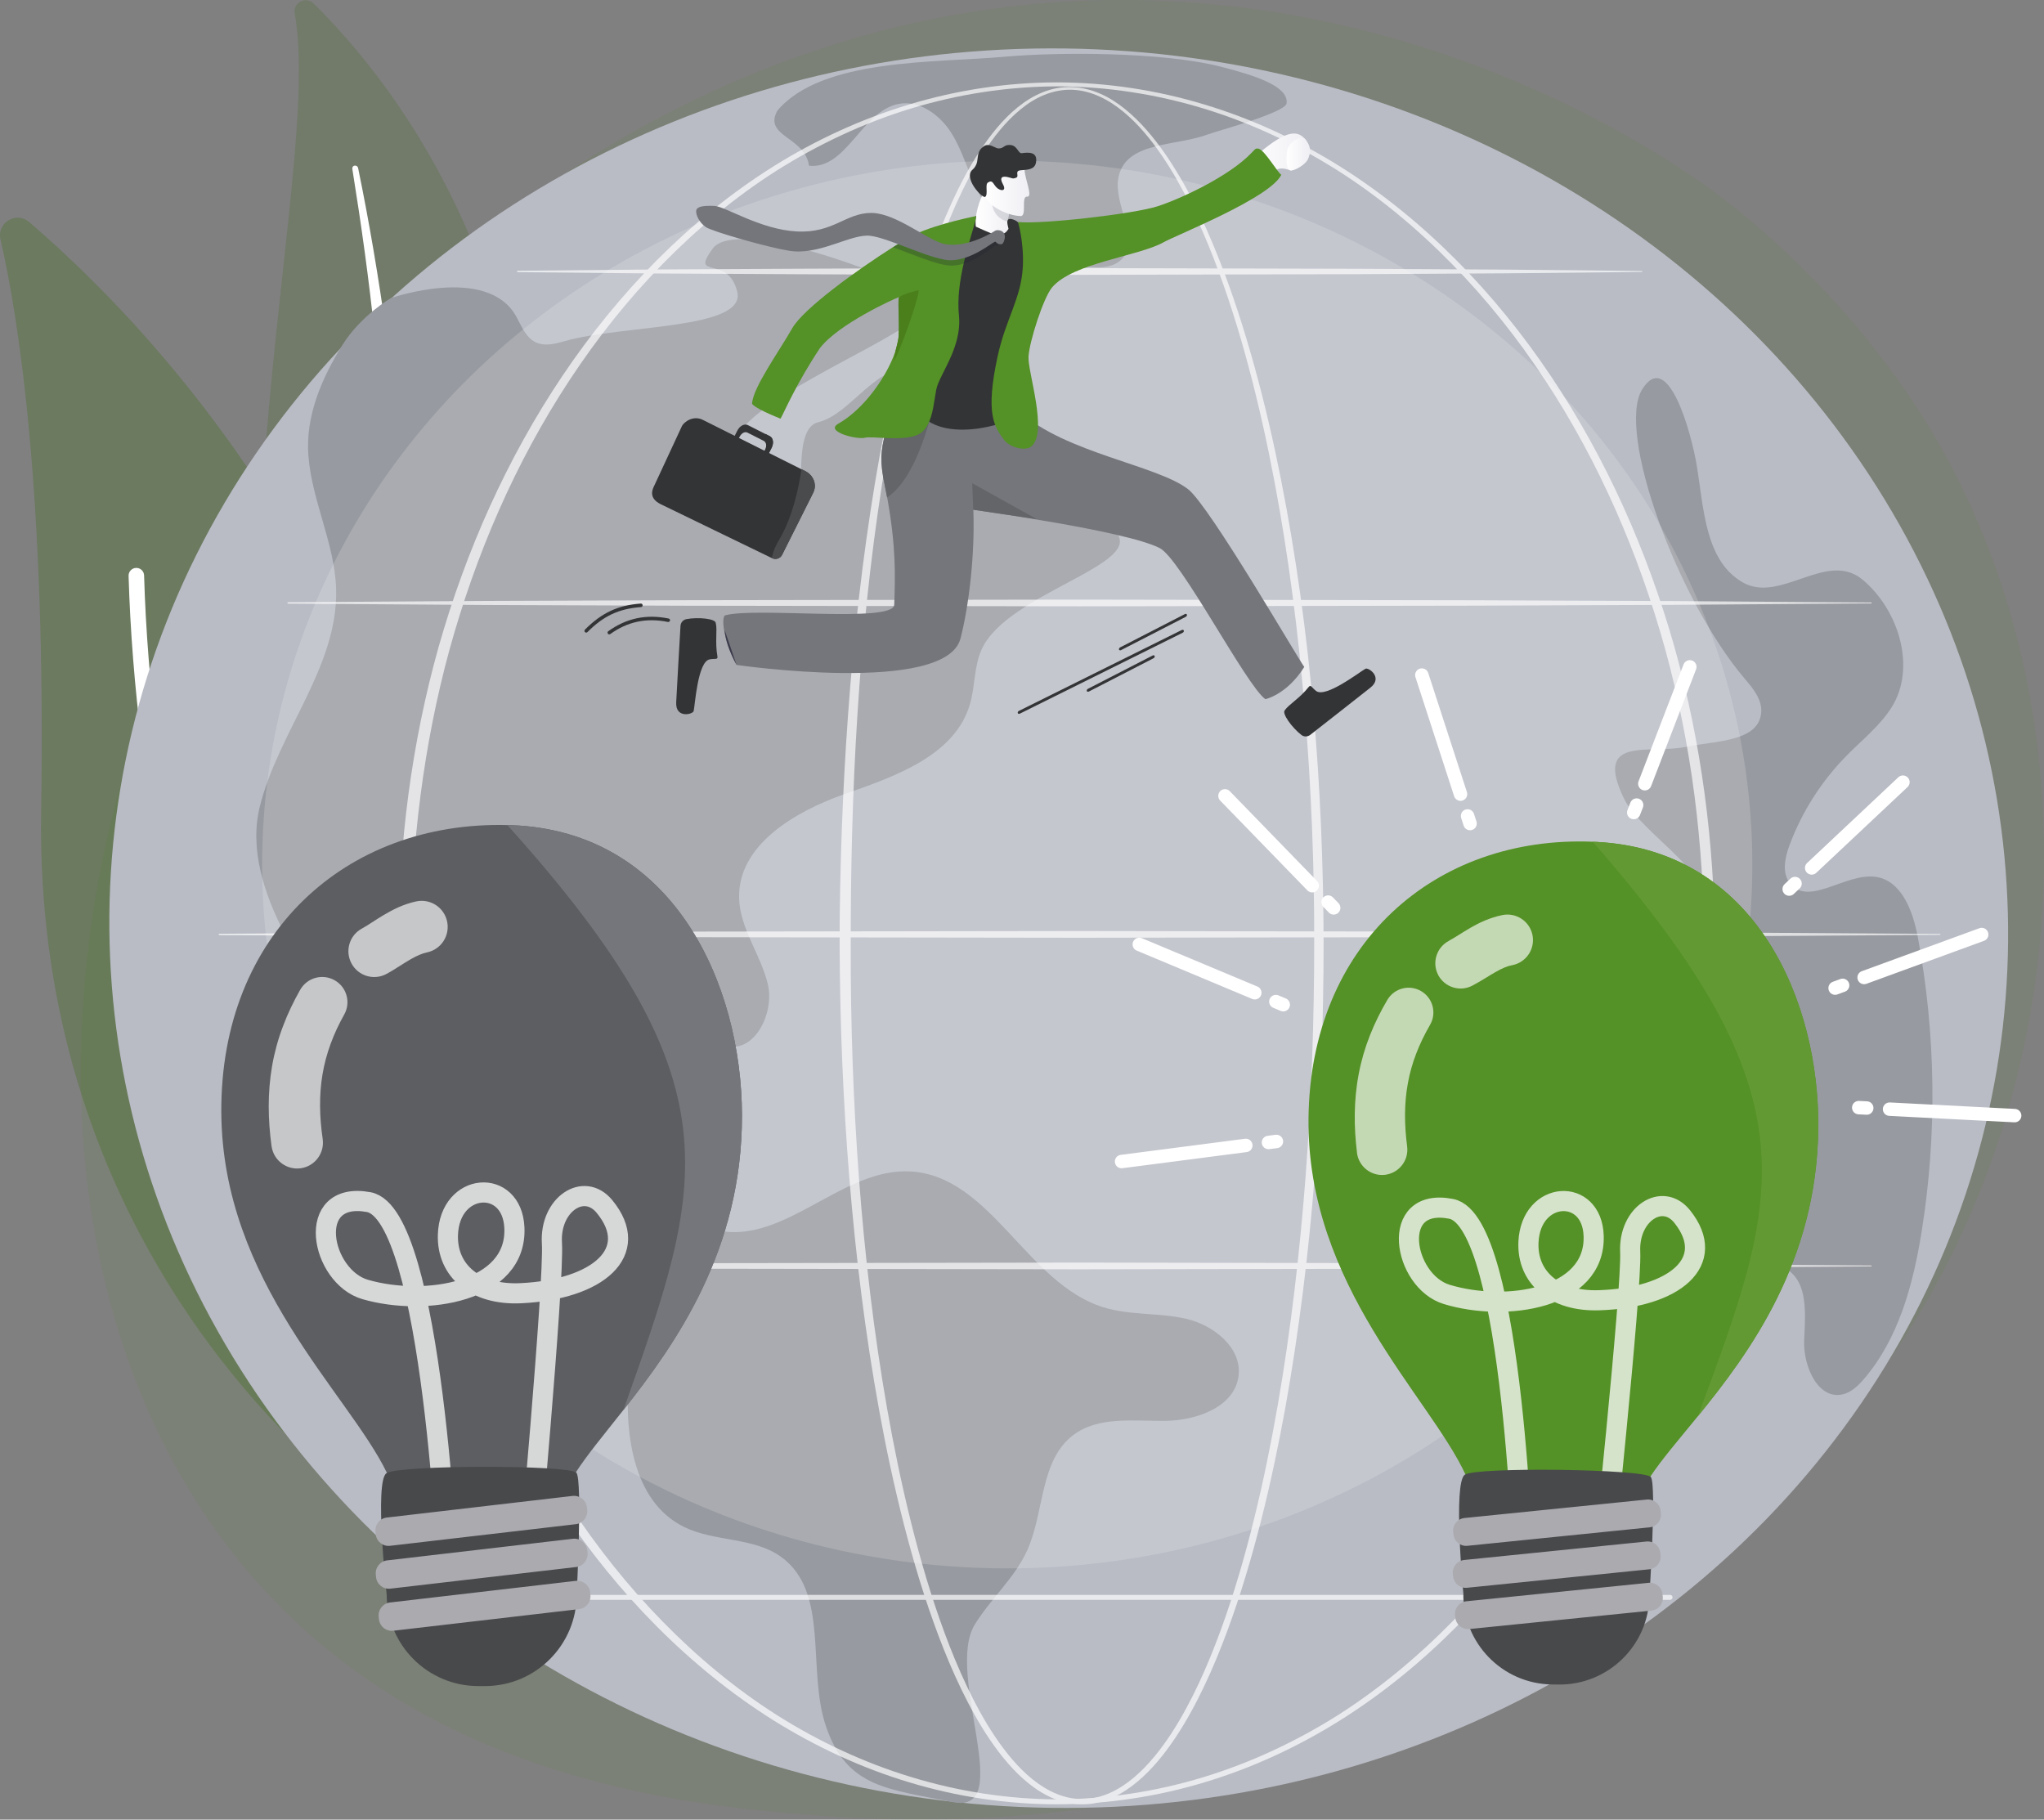 <svg xmlns="http://www.w3.org/2000/svg" xmlns:xlink="http://www.w3.org/1999/xlink" id="Calque_1" x="0px" y="0px" viewBox="0 0 304.42 271" style="enable-background:new 0 0 304.42 271;" xml:space="preserve"><rect x="0" y="0" width="304.42" height="271" fill="#808080" stroke="none"/> <style type="text/css"> .st0{opacity:0.1;fill:#549126;} .st1{opacity:0.2;fill:#3D6B15;} .st2{fill:#FFFFFF;} .st3{opacity:0.3;fill:#3D6B15;} .st4{fill:#B9BCC5;} .st5{fill:#979AA0;} .st6{opacity:0.17;fill:#FFFFFF;} .st7{opacity:0.68;} .st8{fill:#5C5E61;} .st9{opacity:0.75;fill:none;stroke:#FFFFFF;stroke-width:3;stroke-linecap:round;stroke-linejoin:round;stroke-miterlimit:10;} .st10{fill:#48494B;} .st11{fill:#AAAAAF;} .st12{opacity:0.65;} .st13{fill:#74767B;} .st14{fill:#333435;} .st15{fill:#0267A4;} .st16{fill:url(#SVGID_1_);} .st17{opacity:0.46;fill:#1F1F39;} .st18{fill:none;} .st19{fill:#3B3B4C;} .st20{fill:#549126;} .st21{fill:#636568;} .st22{fill:url(#SVGID_00000034083020740827393560000000698403611626254466_);} .st23{opacity:0.14;fill:#1F1F39;} .st24{fill:url(#SVGID_00000116197408641930591150000000596978988377728409_);} .st25{fill:#4A4B4C;} .st26{fill:#4A7F1C;} .st27{opacity:0.26;fill:#1F1F39;} .st28{fill:url(#SVGID_00000054252669016861765440000005424973771089815215_);} .st29{fill:#629933;} .st30{fill:none;stroke:#FFFFFF;stroke-width:2;stroke-linecap:round;stroke-linejoin:round;stroke-miterlimit:10;} </style> <g> <g> <path class="st0" d="M292.16,183.74c-29.62,63.96-107.81,91.43-169.07,86.75c-16.73-1.28-50.38-3.85-76.66-26.81 c-50.47-44.09-42.69-136.24,5.62-190.5c6.22-6.99,49.28-53.8,116.39-53.17c49.13,0.46,83.62,26.1,87.81,29.29 c5.3,4.04,16.98,13.62,27.51,28.84C308.5,93.88,310.67,143.77,292.16,183.74z"></path> <g> <path class="st1" d="M43.89,1.98c-0.29-1.59,1.65-2.59,2.8-1.47c11.69,11.45,39.62,45.58,31.25,104.01 c-10.5,73.32,4.24,100.46,22.96,117.23c0,0-26.01-8.24-41.91-35.81C19.96,118.27,48.99,30.17,43.89,1.98z"></path> <path class="st2" d="M52.47,25.13c1.32,8.21,2.48,16.45,3.33,24.72c0.9,8.26,1.54,16.55,1.93,24.84 c0.36,8.29,0.55,16.59,0.4,24.89c-0.12,8.3-0.59,16.58-1.09,24.89c-0.46,8.31-0.96,16.68-0.62,25.13 c0.34,8.43,1.69,16.95,4.56,24.98c0.72,2,1.47,3.99,2.34,5.92c0.83,1.95,1.75,3.86,2.7,5.75c1.92,3.78,4.1,7.44,6.54,10.92 c4.89,6.95,10.84,13.14,17.43,18.42c0.69,0.56,1.71,0.44,2.26-0.25c0.55-0.68,0.45-1.67-0.21-2.23l0,0 c-1.57-1.33-3.11-2.67-4.6-4.08c-0.75-0.69-1.47-1.42-2.21-2.13c-0.71-0.74-1.44-1.45-2.12-2.21c-2.78-2.99-5.35-6.17-7.67-9.53 c-4.67-6.68-8.36-14.09-11.11-21.75c-1.33-3.85-2.38-7.79-3.12-11.79c-0.74-4.01-1.17-8.08-1.37-12.17 c-0.4-8.2,0.03-16.49,0.43-24.8c0.39-8.32,0.72-16.67,0.7-25.03c0-4.18-0.07-8.36-0.21-12.53c-0.06-2.09-0.16-4.17-0.26-6.26 c-0.12-2.09-0.25-4.17-0.39-6.25c-0.6-8.33-1.45-16.64-2.57-24.91c-1.15-8.27-2.53-16.5-4.21-24.66 c-0.05-0.23-0.28-0.38-0.51-0.34C52.59,24.69,52.44,24.91,52.47,25.13z"></path> </g> <g> <g> <path class="st3" d="M57.23,219.12c-0.9,2.83-4.4,3.82-6.67,1.91C38.02,210.5,5.24,177.52,6.13,120.99 c0.75-47.74-3.37-73.7-6.06-85.35c-0.57-2.46,2.34-4.22,4.26-2.58C25.53,51.21,89.9,116.65,57.23,219.12z"></path> <path class="st2" d="M53.22,219.3c-0.06,0.04-0.12,0.08-0.19,0.11c-0.58,0.27-1.27,0.01-1.54-0.57 c-0.3-0.66-30.39-66.65-32.34-133.07c-0.02-0.64,0.48-1.17,1.12-1.19c0.64-0.02,1.17,0.48,1.19,1.12 c1.93,65.94,31.83,131.52,32.13,132.17C53.83,218.39,53.66,218.98,53.22,219.3z"></path> </g> </g> <g> <ellipse transform="matrix(0.044 -0.999 0.999 0.044 12.673 289.656)" class="st4" cx="157.66" cy="138.21" rx="131.01" ry="141.42"></ellipse> <path class="st5" d="M50.98,51.41c-3.1,4.98-5.5,10.59-5.05,16.45c0.52,6.78,3.95,13.13,4.13,19.92 c0.3,11.53-8.6,21.17-11.37,32.36c-3.1,12.51,8.59,26.76,13.25,33.74c4.66,6.98,2.66-5.66,5.48-10.6 c2.83-4.93,8.92,20.75,18.44,26.38c5.11,3.02,11.1,5.04,14.77,9.7c5.36,6.8,3.87,16.47,3.07,25.09 c-0.8,8.62,0.4,19.12,8.16,22.95c4.57,2.26,10.38,1.49,14.5,4.49c7.24,5.26,3.78,16.72,6.65,25.2c3.12,9.22,9.31,9.34,18.88,11.3 c9.57,1.95-1.21-19.08,3.28-26.43c2.36-3.86,5.96-6.94,7.82-11.07c2.58-5.72,1.85-13.37,6.85-17.16 c3.75-2.84,8.97-2.07,13.67-2.12c4.71-0.04,10.43-2.08,10.96-6.76c0.47-4.15-3.68-7.46-7.74-8.42c-4.06-0.96-8.39-0.5-12.38-1.73 c-11.41-3.51-16.74-19.49-28.66-20.23c-10.19-0.64-18.72,10.8-28.73,8.8c-5.58-1.11-9.4-6.06-13.54-9.96 c-5.32-5.01-11.93-8.77-16.15-14.74c-4.23-5.97-4.94-15.5,1.07-19.66c4.46-3.09,10.81-1.84,15.22,1.33 c4.41,3.17,7.42,7.87,10.65,12.23c1,1.35,2.13,2.74,3.73,3.24c4.31,1.35,7.45-4.71,6.42-9.11c-1.03-4.39-4.13-8.26-4.28-12.77 c-0.26-7.95,8.3-12.99,15.82-15.61c7.51-2.62,16.36-5.74,18.57-13.38c0.78-2.7,0.58-5.67,1.77-8.21 c3.94-8.43,24.76-12.65,19.79-17.54c-4.98-4.89-20.77-5.95-23.84-15.8c-1.1-3.53-2.23-8.19-5.91-8.53 c-5.99-0.56-9.41,6.86-14.44,8.13c-2.39,0.6-2.62,4.66-2.52,9.64c0.07,3.62-2.81,6.6-6.43,6.67s-6.61-2.81-6.67-6.42 c-0.03-1.34,0.21-2.7,0.76-4.05c0.97-2.37,2.81-4.27,4.66-6.04c7.73-7.38,30.8-15.49,25.97-18.63 c-4.83-3.14-28.01-11.81-31.47-7.03c-3.46,4.78,2.26,0.73,3.66,6.41c1.39,5.67-17.15,4.91-25.72,7.37 c-1.42,0.41-2.99,0.8-4.31,0.16c-1.48-0.72-2.11-2.44-2.91-3.88c-4.31-7.69-18.63-2.7-18.63-2.7S53.75,46.96,50.98,51.41z"></path> <path class="st5" d="M115.76,16.5c-2.08,3.88,4.11,3.82,4.73,8.18c5.57,0.61,7.86-8.18,13.37-9.21c3.11-0.58,6.13,1.65,7.82,4.32 c1.69,2.67,2.48,5.81,3.91,8.64c3.21,6.32,9.84,10.77,16.9,11.34c1.54,0.13,3.23,0.03,4.39-0.99c3.36-2.96-1.45-8.52-0.2-12.82 c1.43-4.91,8.51-4.17,13.3-5.97c1.32-0.5,11.48-3.21,11.64-4.61c0.29-2.48-4.42-4.07-9.69-5.42c-8.93-2.3-24.65-2.2-32.33-1.51 C139.38,9.38,122.35,8.63,115.76,16.5L115.76,16.5z"></path> <g> <path class="st5" d="M286.2,183.4c2.32-14.5,2.12-29.39-0.57-43.82c-0.72-3.85-2.4-8.44-6.27-8.99 c-4.48-0.64-9.97,4.51-12.78,0.95c-1.24-1.57-0.74-3.85-0.04-5.73c1.85-4.94,4.75-9.48,8.45-13.24c2.3-2.34,4.93-4.41,6.69-7.16 c3.78-5.9,1.13-14.52-4.23-19.04c-5.35-4.52-12.26,3.58-17.89,0.37c-5.63-3.22-5.8-11.02-6.86-17.42 c-0.78-4.74-4.27-17.57-8.13-11.32c-3.86,6.25,5.14,31.14,15.27,43.07c1.22,1.44,2.57,3.05,2.47,4.94 c-0.25,4.5-6.81,4.3-11.22,5.22c-5.46,1.14-13.83-1.78-9.21,7.73c2.44,5.02,14.08,11.89,10.95,15.25 c-3.13,3.36-12.74,13.09-17.25,20.96c-4.51,7.87-6.7,17.67-3.3,26.08c3.4,8.41,13.63,14.21,21.98,10.67 c3.91-1.66,8.17-5.1,11.8-2.91c3.29,1.99,2.8,6.76,2.64,10.6c-0.16,3.84,2.05,8.94,5.79,8.04c1.23-0.3,2.2-1.23,3.03-2.18 C282.77,199.42,284.93,191.31,286.2,183.4z"></path> </g> <ellipse class="st6" cx="150.01" cy="128.75" rx="110.97" ry="104.83"></ellipse> <g class="st7"> <path class="st2" d="M197.13,140.46c-0.03,23.1-1.61,46.25-5.67,69.02c-1.03,5.69-2.22,11.35-3.64,16.96 c-1.42,5.6-3.07,11.16-5.08,16.59c-1.01,2.71-2.11,5.4-3.36,8.02c-1.24,2.62-2.62,5.18-4.23,7.61 c-1.61,2.42-3.44,4.74-5.69,6.64c-1.12,0.95-2.36,1.78-3.71,2.4c-1.35,0.61-2.83,1-4.33,1.02c-1.5,0.04-3-0.25-4.38-0.81 c-1.38-0.55-2.65-1.35-3.8-2.27c-2.3-1.84-4.17-4.14-5.81-6.54c-1.63-2.41-3.03-4.97-4.29-7.58c-1.26-2.61-2.38-5.29-3.4-8 c-2.04-5.42-3.7-10.97-5.14-16.57c-1.43-5.6-2.64-11.26-3.67-16.95c-2.07-11.38-3.47-22.86-4.42-34.38 c-0.94-11.52-1.41-23.07-1.46-34.63c-0.02-5.78,0.12-11.55,0.32-17.33c0.21-5.77,0.52-11.54,0.94-17.3 c0.84-11.52,2.11-23.02,4-34.42c0.95-5.7,2.05-11.38,3.38-17c1.33-5.62,2.88-11.2,4.81-16.66c0.97-2.73,2.02-5.42,3.23-8.06 c1.2-2.63,2.55-5.21,4.14-7.64c1.59-2.42,3.41-4.74,5.68-6.59c1.14-0.92,2.39-1.71,3.76-2.25c1.36-0.55,2.84-0.83,4.32-0.77 c1.47,0.04,2.93,0.41,4.27,1c1.34,0.59,2.58,1.4,3.71,2.32c2.27,1.85,4.14,4.1,5.81,6.47c1.66,2.38,3.11,4.9,4.41,7.48 c1.31,2.58,2.48,5.23,3.55,7.92c2.15,5.37,3.92,10.89,5.46,16.46c1.54,5.57,2.84,11.21,3.96,16.88 C195.27,94.2,197.07,117.35,197.13,140.46z M195.73,140.46c0.02-11.52-0.43-23.04-1.39-34.52c-0.95-11.48-2.39-22.92-4.53-34.24 c-1.07-5.66-2.31-11.28-3.79-16.85c-1.48-5.56-3.2-11.06-5.28-16.42c-1.05-2.68-2.18-5.32-3.46-7.9 c-1.27-2.57-2.69-5.08-4.3-7.45c-1.62-2.36-3.45-4.6-5.65-6.42c-1.1-0.91-2.29-1.7-3.58-2.29c-1.29-0.58-2.68-0.96-4.1-1 c-1.41-0.05-2.83,0.24-4.13,0.77c-1.31,0.53-2.52,1.31-3.61,2.22c-2.2,1.82-3.97,4.11-5.52,6.51c-1.54,2.42-2.85,4.98-4.03,7.6 c-1.17,2.62-2.2,5.31-3.14,8.03c-1.86,5.44-3.36,11.01-4.63,16.62c-1.27,5.61-2.32,11.28-3.22,16.97 c-1.78,11.38-2.94,22.85-3.67,34.35c-0.74,11.5-1.01,23.02-1,34.54c-0.02,11.52,0.37,23.04,1.23,34.52 c0.87,11.48,2.2,22.94,4.19,34.28c1,5.67,2.16,11.31,3.55,16.89c1.39,5.58,3.01,11.11,5,16.5c0.99,2.69,2.09,5.35,3.32,7.94 c1.23,2.59,2.59,5.12,4.18,7.49c1.59,2.36,3.4,4.61,5.6,6.39c1.1,0.88,2.3,1.65,3.59,2.17c1.29,0.53,2.68,0.82,4.07,0.77 c1.39-0.03,2.76-0.4,4.03-0.98c1.27-0.59,2.44-1.39,3.52-2.31c2.15-1.84,3.92-4.12,5.49-6.5c3.11-4.81,5.41-10.11,7.39-15.5 c1.96-5.4,3.56-10.93,4.94-16.52c1.38-5.59,2.52-11.23,3.51-16.9c1.97-11.34,3.28-22.8,4.16-34.28 C195.32,163.5,195.73,151.98,195.73,140.46z"></path> <path class="st2" d="M255.4,140.46c-0.08,14.87-1.98,29.74-5.96,44.07c-4.04,14.3-10.13,28.07-18.41,40.43 c-4.14,6.17-8.83,11.98-14.07,17.26c-5.24,5.27-11.03,10.01-17.33,13.97c-6.3,3.95-13.1,7.11-20.22,9.25 c-7.12,2.15-14.55,3.27-21.99,3.28c-7.44,0-14.87-1.12-21.99-3.27c-7.12-2.14-13.93-5.3-20.24-9.24 c-6.3-3.96-12.1-8.69-17.35-13.96c-5.25-5.27-9.95-11.08-14.09-17.25c-8.29-12.36-14.39-26.13-18.45-40.44 c-4.01-14.34-5.91-29.23-5.97-44.1c0.04-7.44,0.53-14.88,1.51-22.25c0.99-7.37,2.47-14.68,4.48-21.85 c4.06-14.31,10.17-28.07,18.47-40.42c4.15-6.17,8.85-11.97,14.09-17.24c5.25-5.26,11.04-9.99,17.34-13.94 c6.3-3.94,13.11-7.07,20.22-9.21c7.11-2.15,14.53-3.27,21.96-3.28c7.43,0.01,14.85,1.14,21.96,3.29 c7.11,2.14,13.91,5.29,20.21,9.23c6.29,3.95,12.08,8.68,17.32,13.95c5.24,5.27,9.93,11.07,14.07,17.24 c8.28,12.35,14.38,26.11,18.43,40.41C253.41,110.72,255.32,125.59,255.4,140.46z M253.79,140.46 c-0.03-14.73-1.87-29.47-5.76-43.68c-3.92-14.19-9.82-27.89-17.93-40.2c-4.05-6.15-8.65-11.95-13.81-17.22 c-5.15-5.26-10.85-10.02-17.07-13.97c-6.23-3.93-12.96-7.1-20.01-9.24c-7.05-2.14-14.41-3.27-21.78-3.29 c-7.37,0.03-14.73,1.16-21.78,3.31c-7.05,2.15-13.77,5.32-20,9.25c-6.22,3.96-11.9,8.72-17.05,13.98 c-5.15,5.27-9.74,11.07-13.78,17.22c-8.1,12.31-13.98,26-17.89,40.19c-1.94,7.1-3.35,14.34-4.3,21.64 c-0.95,7.3-1.43,14.66-1.44,22.02c0.02,7.36,0.5,14.72,1.46,22.01c0.96,7.29,2.37,14.53,4.32,21.63 c3.91,14.18,9.81,27.86,17.91,40.17c4.05,6.15,8.64,11.94,13.79,17.2c5.15,5.26,10.83,10.01,17.05,13.96 c6.22,3.93,12.95,7.08,19.99,9.22c7.04,2.15,14.38,3.29,21.75,3.32c7.36-0.03,14.72-1.16,21.75-3.3 c7.04-2.14,13.77-5.29,20-9.21c6.22-3.95,11.91-8.7,17.07-13.95c5.15-5.26,9.75-11.05,13.81-17.2 c8.11-12.3,14.02-25.99,17.95-40.18C251.91,169.92,253.76,155.18,253.79,140.46z"></path> <path class="st2" d="M42.91,89.69l29.47-0.19l29.47-0.11l58.95-0.09l58.95,0.1l29.47,0.12l29.47,0.21 c0.04,0,0.07,0.03,0.07,0.07c0,0.04-0.03,0.07-0.07,0.07l-29.47,0.21l-29.47,0.12l-58.95,0.1l-58.95-0.09L72.38,90.1l-29.47-0.2 c-0.06,0-0.11-0.05-0.11-0.11C42.8,89.74,42.85,89.69,42.91,89.69z"></path> <path class="st2" d="M77.1,40.33l20.93-0.2l20.93-0.11c6.98-0.05,13.95-0.04,20.93-0.06l20.93-0.03l41.85,0.1l20.93,0.12 c6.98,0.07,13.95,0.11,20.93,0.21c0.04,0,0.07,0.03,0.07,0.07c0,0.04-0.03,0.07-0.07,0.07c-6.98,0.1-13.95,0.14-20.93,0.21 l-20.93,0.12l-41.85,0.1l-20.93-0.03c-6.98-0.01-13.95-0.01-20.93-0.06l-20.93-0.11l-20.93-0.2c-0.06,0-0.11-0.05-0.11-0.11 C77,40.37,77.04,40.33,77.1,40.33z"></path> <path class="st2" d="M32.67,139.06l32.03-0.2l32.03-0.11l64.07-0.09l64.07,0.1l32.03,0.12l32.03,0.21 c0.04,0,0.07,0.03,0.07,0.07c0,0.04-0.03,0.07-0.07,0.07l-32.03,0.21l-32.03,0.12l-64.07,0.1l-64.07-0.09l-32.03-0.11 l-32.03-0.19c-0.06,0-0.11-0.05-0.11-0.11C32.56,139.11,32.61,139.06,32.67,139.06z"></path> <path class="st2" d="M42.91,188.43l29.47-0.19l29.47-0.11l58.95-0.09l58.95,0.1l29.47,0.12l29.47,0.21 c0.04,0,0.07,0.03,0.07,0.07c0,0.04-0.03,0.07-0.07,0.07l-29.47,0.21l-29.47,0.12l-58.95,0.1l-58.95-0.09l-29.47-0.11 l-29.47-0.2c-0.06,0-0.11-0.05-0.11-0.11C42.8,188.47,42.85,188.43,42.91,188.43z"></path> <path class="st2" d="M248.72,238.27H81.32c-0.21,0-0.37-0.17-0.37-0.37c0-0.21,0.17-0.37,0.37-0.37h167.41 c0.21,0,0.37,0.17,0.37,0.37C249.1,238.1,248.93,238.27,248.72,238.27z"></path> </g> </g> </g> <g> <g> <path class="st8" d="M62.16,229.76c1.17,0.61,2.62,1.04,4.21,1.3c0.41,0.07,0.82,0.12,1.26,0.17l0.01,0 c3.51,0.37,7.48-0.03,10.6-1.19c0.06-0.02,0.11-0.04,0.17-0.07c1.66-0.64,3.06-1.5,4.02-2.58c0.78-0.89,1.25-1.93,1.3-3.11 c0.02-0.43,0.09-0.87,0.23-1.34c0.31-1.11,0.94-2.33,1.8-3.66c1.67-2.6,4.23-5.66,7.07-9.27c7.78-9.85,17.72-23.81,17.67-43.95 c-0.05-19.28-10.02-42.28-34.37-43.17c-0.19-0.01-0.37-0.01-0.57-0.01c-24.07-0.61-42.74,16.26-42.6,42.76 c0.13,25.34,18.97,41.91,24.66,53.71c1.08,2.25,1.69,4.32,1.6,6.25c0,0.07,0,0.13,0,0.2C59.26,227.53,60.39,228.84,62.16,229.76z "></path> <path class="st9" d="M66.77,235.46c0,0-2.26-54.69-11.87-56.43c-9.61-1.75-7.15,11.1-0.49,13.02c8.97,2.58,22.64,0.38,22.2-9.21 c-0.34-7.46-9.65-6.83-9.9,1.07c-0.17,5.36,4.08,9.01,10.86,8.69c11.47-0.54,18.04-6.12,12.46-12.91 c-3.06-3.73-8.19-0.3-7.83,5.46s-3.7,50.28-3.7,50.28"></path> <path class="st10" d="M72.26,251.11l-0.98,0c-7.54,0.02-13.67-6.08-13.69-13.63c0,0-1.86-16.81-0.04-18.07 c1.81-1.26,27.39-1.26,28.3-0.07c0.91,1.2,0.04,18.07,0.04,18.07C85.91,244.96,79.81,251.09,72.26,251.11z"></path> <path class="st11" d="M55.96,228.53l-0.04-0.38c-0.12-1.06,0.64-2.02,1.69-2.14l27.66-3.22c1.06-0.12,2.02,0.64,2.14,1.69 l0.04,0.38c0.12,1.06-0.64,2.02-1.69,2.14l-27.66,3.22C57.04,230.35,56.08,229.59,55.96,228.53z"></path> <path class="st11" d="M56.01,234.91l-0.04-0.38c-0.12-1.06,0.64-2.02,1.69-2.14l27.66-3.22c1.06-0.12,2.02,0.64,2.14,1.69 l0.04,0.38c0.12,1.06-0.64,2.02-1.69,2.14l-27.66,3.22C57.09,236.73,56.13,235.97,56.01,234.91z"></path> <path class="st11" d="M56.44,241.18l-0.04-0.38c-0.12-1.06,0.64-2.02,1.69-2.14l27.66-3.22c1.06-0.12,2.02,0.64,2.14,1.69 l0.04,0.38c0.12,1.06-0.64,2.02-1.69,2.14l-27.66,3.22C57.52,243,56.56,242.24,56.44,241.18z"></path> <g class="st12"> <g> <g> <path class="st2" d="M53.92,138.28c0.41-0.22,0.91-0.54,1.45-0.89c0.55-0.35,1.14-0.74,1.8-1.13 c0.66-0.39,1.38-0.78,2.17-1.14c0.8-0.35,1.68-0.66,2.63-0.87l0.01,0c2.1-0.45,4.16,0.88,4.61,2.98 c0.45,2.1-0.88,4.16-2.98,4.61c-0.01,0-0.04,0.01-0.04,0.01c-0.34,0.07-0.72,0.19-1.14,0.37c-0.42,0.18-0.87,0.41-1.35,0.69 c-0.48,0.28-1,0.61-1.57,0.97c-0.57,0.36-1.19,0.76-1.95,1.17c-1.87,1.01-4.2,0.31-5.21-1.56c-1-1.86-0.32-4.17,1.53-5.19 L53.92,138.28z"></path> </g> </g> <g> <g> <path class="st2" d="M40.44,170.69c-0.26-1.93-0.42-3.91-0.42-5.92c0-2.01,0.16-4.04,0.51-6.05c0.35-2.01,0.9-4,1.62-5.89 c0.71-1.9,1.59-3.71,2.56-5.42c1.03-1.81,3.32-2.44,5.13-1.42c1.8,1.02,2.44,3.3,1.43,5.1l0,0c-0.8,1.43-1.49,2.89-2.03,4.38 c-0.55,1.49-0.95,3-1.21,4.55c-0.26,1.55-0.37,3.12-0.36,4.73c0.01,1.6,0.15,3.23,0.39,4.87l0,0.02 c0.3,2.1-1.16,4.05-3.26,4.35c-2.1,0.3-4.05-1.16-4.35-3.26L40.44,170.69z"></path> </g> </g> </g> <path class="st13" d="M92.84,210.02c7.78-9.85,17.72-23.81,17.67-43.95c-0.05-19.28-10.02-42.28-34.37-43.17 c-0.19-0.01-0.37-0.01-0.57-0.01C110.31,161.48,104.87,176.02,92.84,210.02z"></path> </g> <g> <g> <g> <path class="st14" d="M99.71,92.56c-0.06,0.06-0.15,0.09-0.23,0.07c-3.18-0.65-6-0.06-8.59,1.8c-0.12,0.08-0.28,0.06-0.36-0.06 c-0.08-0.12-0.06-0.28,0.06-0.36c2.72-1.95,5.66-2.57,9-1.89c0.14,0.03,0.23,0.17,0.2,0.31 C99.77,92.48,99.74,92.53,99.71,92.56z"></path> </g> <g> <path class="st14" d="M95.63,90.34c-0.04,0.04-0.1,0.07-0.16,0.07c-1.7,0.13-3.09,0.47-4.37,1.07 c-1.24,0.59-2.39,1.43-3.61,2.66c0,0,0,0,0,0c-0.1,0.1-0.26,0.1-0.37,0c-0.1-0.1-0.1-0.27,0-0.37c2.49-2.5,4.9-3.63,8.31-3.88 c0.14-0.01,0.27,0.1,0.28,0.24C95.72,90.21,95.69,90.28,95.63,90.34z"></path> </g> </g> <g> <g> <line class="st14" x1="151.8" y1="106.09" x2="176.08" y2="94.03"></line> <path class="st14" d="M176.28,93.86c0.01,0.01,0.02,0.03,0.03,0.05c0.04,0.11-0.03,0.25-0.16,0.32l-24.27,12.06 c-0.13,0.06-0.26,0.02-0.3-0.09c-0.04-0.11,0.03-0.25,0.16-0.32L176,93.83C176.11,93.77,176.22,93.79,176.28,93.86z"></path> </g> <g> <line class="st14" x1="162.1" y1="102.78" x2="171.72" y2="97.83"></line> <path class="st14" d="M171.94,97.66c0.01,0.01,0.02,0.03,0.03,0.05c0.04,0.11-0.04,0.26-0.18,0.33l-9.62,4.95 c-0.14,0.07-0.28,0.03-0.31-0.08c-0.04-0.11,0.04-0.26,0.18-0.33l9.62-4.95C171.76,97.57,171.88,97.58,171.94,97.66z"></path> </g> <g> <line class="st14" x1="166.91" y1="96.62" x2="176.53" y2="91.67"></line> <path class="st14" d="M176.74,91.49c0.01,0.01,0.02,0.03,0.03,0.05c0.04,0.11-0.04,0.26-0.18,0.33l-9.62,4.95 c-0.14,0.07-0.28,0.03-0.31-0.08c-0.04-0.11,0.04-0.26,0.18-0.33l9.62-4.95C176.57,91.4,176.69,91.42,176.74,91.49z"></path> </g> </g> <g> <path class="st15" d="M107.64,51.94"></path> <linearGradient id="SVGID_1_" gradientUnits="userSpaceOnUse" x1="185.171" y1="23.733" x2="195.114" y2="23.733"> <stop offset="0" style="stop-color:#FFFFFF"></stop> <stop offset="1" style="stop-color:#EFEFF4"></stop> </linearGradient> <path class="st16" d="M188.8,26.28c1.87-2.03,2.8-0.81,3.74-0.94c1.01-0.14,3.5-1.99,2.22-4.08c-1.27-2.08-3.05-1.98-7.23,1.53 c-3.99,3.35-1.7,4.79-1.7,4.79C186.55,26.7,188.25,26.88,188.8,26.28z"></path> <path class="st17" d="M134.58,74.62C134.58,74.62,134.58,74.62,134.58,74.62c0.03-0.01,0.05-0.02,0.05-0.03 C134.62,74.59,134.58,74.62,134.58,74.62z"></path> <path class="st18" d="M195.12,103.14c-1.06-1.51-4.2-4.95-4.2-4.95l-3.81,3.04l4.75,5.12l3.89-0.42L195.12,103.14z"></path> <path class="st14" d="M194.91,102.31c0.32-0.41,0.46,0.1,1.09,0.59c1.43,1.12,6.5-2.83,7.36-3.3c0.44-0.25,2.68,1.29,0.73,2.82 c-1.69,1.33-7.1,5.59-8.96,7.03c-0.39,0.3-0.93,0.31-1.32,0c-1.39-1.07-2.94-3.22-2.46-3.67 C191.92,104.92,193.55,104.03,194.91,102.31z"></path> <g> <path class="st18" d="M106.09,97.38c1.83,0.2,6.48,0.12,6.48,0.12l0.23-4.87l-6.98,0.18l-2.26,3.19L106.09,97.38z"></path> <path class="st14" d="M106.85,97.77c0.09,0.52-0.38,0.28-1.16,0.43c-1.78,0.34-2.17,6.75-2.38,7.7 c-0.11,0.49-2.74,1.16-2.6-1.32c0.12-2.15,0.49-9.02,0.64-11.37c0.03-0.49,0.39-0.9,0.87-1c1.72-0.33,4.36-0.08,4.38,0.58 C106.87,93.8,106.46,95.62,106.85,97.77z"></path> </g> <path class="st13" d="M109.7,99.03c0,0,31.16,4.52,33.35-3.94c1.26-4.85,2.17-12.64,1.91-19.18c0,0,0,0,0,0 c0.08,0.06,22.52,3.07,27.75,5.71c3.12,1.57,12.95,20.57,15.75,22.51c0,0,3.2-0.67,5.79-4.8c-0.84-1.07-14.08-23.95-17.29-26.46 c-4.59-3.58-18.23-5.39-25.06-11.53c0,0-5.66,3.78-11.41-0.5c-2.75-2.05-7.59-0.91-7.82,0.17c-0.3,1.37-0.57,2.46-0.8,3.4 c-0.64,2.64-0.88,4.18-0.09,7.89c0.13,0.6,0.24,1.19,0.35,1.78c1.32,7.28,1.21,11.62,1.05,15.99 c-0.1,2.77-20.82,0.28-25.24,1.59C107.4,92.24,107.83,95.61,109.7,99.03z"></path> <path class="st19" d="M107.93,93.85c0.06,1.16,0.56,2.97,1.77,5.18L107.93,93.85z"></path> <path class="st19" d="M150.29,94.52"></path> <path class="st14" d="M146.31,31.51c1.73-0.19,1.65,2.65,2.97,2.99c0.8,0.21,0.46-1.52,0.91-1.84c0.28-0.2,1.27,0.13,1.64,0.68 c6.27,9.43-5.46,27.01-0.78,28.65c0.96,0.34-9.96,4.61-14.19-0.48c-3.56-4.28-2.16-5.65-1.75-6.81 c1.57-4.44,7.04-19.5,7.04-19.5S143.44,33.39,146.31,31.51z"></path> <path class="st20" d="M149.55,65.52c0.85,1.14,3.13,1.69,4.02,0.99c2.58-2.07-0.53-11.11-0.39-13.4 c0.14-2.29,2.22-8.76,3.5-10.29c3.06-3.67,12.94-4.67,16.6-6.73c1.92-1.09,15.89-6.6,17.55-10.06c-0.51-0.27-2.37-3.5-3.31-3.86 c-0.29-0.11-0.55-0.06-0.77,0.23c-0.12,0.12-0.24,0.25-0.36,0.37c-3.26,3.43-10.43,6.8-13.98,7.95 c-3.55,1.15-17.23,2.71-20.8,2.35c0,0,0.89,2.9,0.73,6.54c-0.21,4.8-2.55,7.83-3.77,13.5 C146.72,61.68,148.09,63.56,149.55,65.52z"></path> <path class="st21" d="M131.77,72.31c0.13,0.6,0.24,1.19,0.35,1.78c3.11-2.04,5.15-7.31,6.28-11.32l-6.54,1.66 C131.22,67.06,130.98,68.6,131.77,72.31z"></path> <linearGradient id="SVGID_00000060730597187132610490000016338778566845590917_" gradientUnits="userSpaceOnUse" x1="145.294" y1="30.797" x2="150.801" y2="30.797"> <stop offset="0" style="stop-color:#FFFFFF"></stop> <stop offset="1" style="stop-color:#EFEFF4"></stop> </linearGradient> <path style="fill:url(#SVGID_00000060730597187132610490000016338778566845590917_);" d="M145.33,33.75c0,0,2,0.94,3.27,1.36 c1.26-0.41,1.22-0.51,1.6-1.02c-0.14-0.56-0.19-0.87-0.18-1.09c0.01-0.31,0.13-0.42,0.2-0.78c0.02-0.07,0.03-0.16,0.04-0.25 c0.05-0.46,0.13-0.84,0.22-1.14c0.04-0.13,0.08-0.24,0.11-0.33c0.12-0.31,0.21-0.46,0.21-0.46l-0.98-1.21l-1.46-2.33 c0,0-0.7,0.12-1.63,1.75C145.87,29.72,145.13,32,145.33,33.75z"></path> <path class="st23" d="M150.01,33c0.01-0.31,0.13-0.42,0.2-0.78c0.02-0.07,0.03-0.16,0.04-0.25c0.05-0.46,0.13-0.84,0.22-1.14 c0.04-0.13,0.08-0.24,0.11-0.33c-0.12-0.07-1.77-1.01-2.33-0.87C147.38,29.85,147.7,32.32,150.01,33z"></path> <g> <linearGradient id="SVGID_00000090280243951406792280000010938263653414876559_" gradientUnits="userSpaceOnUse" x1="146.644" y1="28.469" x2="153.304" y2="28.469"> <stop offset="0" style="stop-color:#FFFFFF"></stop> <stop offset="1" style="stop-color:#EFEFF4"></stop> </linearGradient> <path style="fill:url(#SVGID_00000090280243951406792280000010938263653414876559_);" d="M152.59,25.22 c0.01,1.39,1.31,4.14,0.37,4.07c-0.93-0.07,0.03,2.94-0.97,2.89c-2.41-0.1-5.06-1.83-5.29-3.02c-0.22-1.18,0.19-4.41,0.19-4.41 L152.59,25.22z"></path> <path class="st14" d="M150.02,26.36c0.75,0.15,0.76,0.33,1.31,0.11c0.55-0.22-0.31-1.02,0.69-1.11c1-0.09,2.1-0.07,2.28-1.19 c0.27-1.63-1.2-1.48-2.11-1.36c-0.59,0.08-0.64-1.19-1.8-1.22c-0.91-0.03-0.84,0.51-1.66,0.52c-0.49,0.01-1.38-0.87-2.19-0.34 c-1.49,0.98-0.42,2.41-1.68,3.48c-1.47,1.25,1.48,4.38,1.88,4.06c0.46-0.38-0.07-1.83,0.39-2.12c0.69-0.45,0.73,0.12,1.24,0.68 c0.54,0.6,1.62,0.71,1.01-0.41S149.34,26.23,150.02,26.36z"></path> </g> <g> <g> <path class="st14" d="M115.1,65.64c-0.05-0.3-0.21-0.55-0.45-0.67l-0.62-0.31l-0.02-0.01l-0.07-0.04l-2.56-1.3 c-0.12-0.06-0.26-0.09-0.4-0.08l0,0c-0.43,0.03-0.9,0.37-1.17,0.91l-0.39,0.77l-0.63,1.23l0.64,0.33l0.63-1.24l0.09-0.18 c0.2-0.4,0.54-0.66,0.86-0.68l0,0c0.11-0.01,0.21,0.01,0.31,0.06l2.25,1.14l0,0l0.19,0.09c0.38,0.19,0.46,0.78,0.19,1.31 l-0.08,0.15l-0.63,1.26l0,0.01l0.64,0.33l0.64-1.27l0.38-0.74c0.02-0.04,0.04-0.08,0.06-0.13c0.03-0.07,0.05-0.13,0.07-0.2 C115.12,66.13,115.14,65.87,115.1,65.64z"></path> <path class="st18" d="M115.58,61.15c-0.25,0.81,0.05,0.69-0.13,1.8c-0.18,1.1,0.02,2.85-0.55,2.77 c-0.58-0.08-0.7-0.85-0.89-1.08c-0.19-0.23,0.11,0.6-0.41,0.94c-0.52,0.34-1.92,0.02-2.32-0.62 c-0.41-0.64-0.46-1.58-0.04-2.57c0.42-0.99,1.51-2.1,1.8-2.48C113.34,59.52,115.58,61.15,115.58,61.15z"></path> <path class="st14" d="M115.11,65.64L115.11,65.64c-0.05-0.31-0.21-0.55-0.45-0.68l-0.62-0.31l-0.02-0.01l0,0l-0.05-0.02 l-0.04,0.24l0,0l0,0.01l0,0l-0.06,0.34l-0.08,0.44c0.38,0.19,0.46,0.78,0.19,1.32l0,0.01l-0.08,0.15l-0.64,1.25l0.64,0.33 l0.64-1.26l0.38-0.74c0.02-0.04,0.04-0.08,0.06-0.13c0.03-0.07,0.05-0.13,0.07-0.2C115.13,66.13,115.14,65.87,115.11,65.64z"></path> <g> <path class="st14" d="M121.11,73.39l-4.63,9.24c-0.27,0.55-0.94,0.77-1.49,0.5l-0.03-0.01l-16.58-8.04 c-1.86-0.93-1.19-2.24-0.92-2.79l4.11-8.85c0.27-0.55,1.66-1.66,3.14-0.89l14.66,7.34l0.55,0.27 C121.13,70.76,121.73,72.15,121.11,73.39z"></path> <path class="st25" d="M121.11,73.39l-4.63,9.24c-0.27,0.55-0.94,0.77-1.49,0.5l-0.03-0.01c0.08-0.64,0.39-1.57,1.17-2.89 c1.87-3.19,2.8-7.4,3.24-10.35l0.55,0.27C121.13,70.76,121.73,72.15,121.11,73.39z"></path> </g> </g> <path class="st20" d="M142.53,50.51c-0.21,0.85-0.5,1.65-0.82,2.41c-0.9,2.12-2.04,3.88-2.28,5.15 c-0.3,1.59-0.46,3.76-1.3,5.25c-0.37,0.66-0.87,1.19-1.57,1.48c-2.3,0.94-6.78,0.12-7.74,0.39c-1.18,0.32-6.03-0.91-3.98-2.08 c3.19-1.82,5.89-5.3,7.45-8.32c0.56-1.09,0.98-2.12,1.21-2.99c0.03-0.09,0.05-0.18,0.07-0.27c0.03-0.1,0.05-0.2,0.07-0.3 c0.01-0.04,0.02-0.08,0.03-0.12c0.03-0.13,0.06-0.25,0.08-0.37c0.02-0.08,0.03-0.16,0.04-0.23c0.01-0.07,0.02-0.13,0.03-0.19 c0-0.04,0.01-0.07,0.01-0.11c0.01-0.1,0.02-0.2,0.02-0.29c0.01-0.19,0.02-0.38,0.02-0.57c0-0.19,0.01-0.39,0.01-0.59 c0-0.43-0.01-0.85-0.02-1.26c0-0.12,0-0.24-0.01-0.36c-0.01-0.29-0.02-0.56-0.02-0.82c0-0.14-0.01-0.27-0.01-0.4 c0-0.07,0-0.14,0-0.21c0-0.12,0-0.23,0-0.34c0-0.13,0-0.25,0-0.36c0-0.03,0-0.07,0-0.1c0-0.03,0-0.06,0-0.09 c0-0.09,0.01-0.18,0.02-0.25l0-0.01c0-0.02,0.01-0.05,0.01-0.07l0-0.01c0.01-0.09,0.03-0.17,0.05-0.23 c0-0.01,0.01-0.02,0.01-0.02c-0.73,0.27-9.02,4-11.8,7.62c-3.54,5.34-5.23,9.37-5.85,10.49c-0.01,0.01-0.01,0.01-0.03,0.01 c-0.23-0.09-0.47-0.19-0.72-0.3c-1.08-0.45-2.33-1.02-3.02-1.49c-0.24-0.16-0.41-0.31-0.49-0.44c0,0,0-0.01,0-0.01 c0.17-2.43,3.94-7.63,5.99-11.22c1.68-2.94,9.65-8.68,15-12.08c0.78-0.49,1.5-0.94,2.14-1.32c0.35-0.21,0.75-0.41,1.17-0.61 c3.56-1.64,9.07-2.7,9.07-2.7c0,0.01,0,0.02,0,0.04c-0.06,0.77-0.66,2.53-1.28,4.77c-0.19,0.71-0.39,1.47-0.57,2.27 c-0.56,2.45-0.96,5.19-0.7,7.74C142.94,48.23,142.81,49.4,142.53,50.51"></path> <path class="st26" d="M133.89,44.26l-0.06,0.31l0,0c-0.07,0.78,0.05,2.49,0.04,4.2c0,0.39-0.01,0.78-0.03,1.16 c-0.02,0.44-0.15,1.09-0.36,1.87c-0.17,0.64-0.21,1.4-0.43,2.16c0.11-0.11,0.06-0.27,0.17-0.41c0.62-0.78,3.5-8.61,3.61-10.33 C136.84,43.21,134.88,43.63,133.89,44.26z"></path> </g> <path class="st27" d="M149,35.09c0.52,0.04,0-0.63-0.05-0.28C148.94,34.89,148.96,34.99,149,35.09z"></path> <path class="st27" d="M149.27,36.05c-0.21,0.01-0.38,0.16-0.51,0.3c-0.17,0.18-0.29,0.34-0.4,0.23 c-0.15-0.15-2.29,1.92-4.85,2.69c-0.82,0.25-1.69,0.36-2.54,0.23c-0.33-0.05-0.68-0.13-1.05-0.22c-0.78-0.2-1.63-0.48-2.51-0.8 c-1.47-0.53-3.02-1.16-4.42-1.66c0.78-0.49,1.5-0.94,2.14-1.32c0.35-0.21,0.75-0.41,1.17-0.61c1.29,0.73,2.5,1.46,3.53,1.9 c0.51,0.22,0.98,0.37,1.38,0.41c0.18,0.02,0.37,0.03,0.55,0.04c0.8,0.03,1.59-0.07,2.33-0.25c1.42-0.33,2.7-0.93,3.7-1.49 c0.55-0.31,0.64-0.48,1.21-0.42c0.01,0,0.01,0,0.02,0C149.15,35.5,149.53,36.04,149.27,36.05z"></path> <path class="st13" d="M103.69,31.36c-0.09,0.62,0.46,1.81,1.46,2.48c0.22,0.15,0.88,0.4,1.78,0.71 c3.13,1.05,9.29,2.73,11.32,2.88c2.11,0.16,4.24-0.48,6.19-1.13c1.99-0.67,3.8-1.35,5.18-1.18c2.64,0.33,7.69,2.9,10.88,3.52 c0.11,0.02,0.21,0.04,0.31,0.06c3.54,0.55,7.26-2.91,7.45-2.7c0.14,0.14,0.27,0.28,0.49,0.34c0.1,0.03,0.21,0.04,0.36,0.04 c0.33-0.01,0.49-0.62,0.54-0.98c0.05-0.36-0.07-0.97-0.82-1.1c-0.56-0.1-0.66,0.12-1.21,0.42c-1.35,0.74-3.19,1.57-5.2,1.71 c-0.45,0.03-0.92,0.03-1.38-0.02c-2.31-0.24-6.64-3.99-10.3-4.61c-0.34-0.06-0.67-0.09-0.99-0.09 c-3.82,0.01-5.64,3.05-11.09,2.76c-5.45-0.29-10.65-3.74-12.26-3.8C104.79,30.6,103.78,30.74,103.69,31.36z"></path> <linearGradient id="SVGID_00000158021231199141260910000006773887199223682465_" gradientUnits="userSpaceOnUse" x1="191.61" y1="22.97" x2="194.973" y2="22.97"> <stop offset="0" style="stop-color:#FFFFFF"></stop> <stop offset="1" style="stop-color:#EFEFF4"></stop> </linearGradient> <path style="fill:url(#SVGID_00000158021231199141260910000006773887199223682465_);" d="M194.33,20.67 c-0.58-0.52-2.48,0.52-2.64,1.82c-0.16,1.3-0.17,3.3,0.85,2.85c1.02-0.45,2.15-0.98,2.36-1.95 C195.11,22.41,194.83,21.12,194.33,20.67z"></path> <polygon class="st21" points="144.98,75.92 144.95,75.91 144.8,71.97 154.4,77.31 "></polygon> </g> </g> <g> <g> <path class="st20" d="M222.53,229.82c1.14,0.61,2.55,1.06,4.11,1.34c0.4,0.07,0.81,0.13,1.23,0.18l0.01,0 c3.43,0.42,7.33,0.08,10.4-1.01c0.06-0.02,0.11-0.04,0.17-0.06c1.63-0.6,3.02-1.42,3.97-2.47c0.78-0.86,1.26-1.87,1.32-3.03 c0.02-0.42,0.1-0.85,0.24-1.31c0.32-1.08,0.96-2.26,1.82-3.56c1.67-2.53,4.22-5.48,7.06-8.97c7.77-9.53,17.7-23.06,17.94-42.78 c0.23-18.89-9.21-41.55-33.03-42.77c-0.18-0.01-0.37-0.02-0.55-0.02c-23.56-0.95-42.1,15.31-42.34,41.26 c-0.24,24.82,17.97,41.32,23.37,52.96c1.03,2.22,1.59,4.25,1.48,6.14c0,0.07,0,0.13,0,0.19 C219.71,227.6,220.8,228.9,222.53,229.82z"></path> <path class="st9" d="M226.95,235.48c0,0-1.42-53.59-10.81-55.44c-9.39-1.85-7.16,10.77-0.67,12.74 c8.75,2.66,22.17,0.7,21.88-8.7c-0.22-7.32-9.35-6.83-9.71,0.9c-0.24,5.25,3.86,8.89,10.51,8.67 c11.24-0.37,17.75-5.74,12.39-12.46c-2.94-3.69-8.01-0.41-7.75,5.24c0.27,5.65-4.35,49.19-4.35,49.19"></path> <path class="st10" d="M232.11,250.88l-0.96-0.01c-7.39-0.09-13.3-6.16-13.21-13.54c0,0-1.57-16.49,0.22-17.7 c1.8-1.2,26.84-0.84,27.71,0.35c0.87,1.19-0.22,17.7-0.22,17.7C245.56,245.06,239.49,250.97,232.11,250.88z"></path> <path class="st11" d="M216.47,228.53l-0.04-0.38c-0.11-1.04,0.65-1.97,1.69-2.07l27.13-2.75c1.04-0.11,1.97,0.65,2.07,1.69 l0.04,0.38c0.11,1.04-0.65,1.97-1.69,2.07l-27.13,2.75C217.5,230.33,216.57,229.57,216.47,228.53z"></path> <path class="st11" d="M216.42,234.78l-0.04-0.38c-0.11-1.04,0.65-1.97,1.69-2.07l27.13-2.75c1.04-0.11,1.97,0.65,2.07,1.69 l0.04,0.38c0.11,1.04-0.65,1.97-1.69,2.07l-27.13,2.75C217.45,236.58,216.53,235.82,216.42,234.78z"></path> <path class="st11" d="M216.75,240.93l-0.04-0.38c-0.11-1.04,0.65-1.97,1.69-2.07l27.13-2.75c1.04-0.11,1.97,0.65,2.07,1.69 l0.04,0.38c0.11,1.04-0.65,1.97-1.69,2.07l-27.13,2.75C217.79,242.72,216.86,241.97,216.75,240.93z"></path> <g class="st12"> <g> <g> <path class="st2" d="M215.78,140.12c0.4-0.21,0.89-0.52,1.43-0.85c0.54-0.34,1.13-0.71,1.78-1.09 c0.65-0.37,1.36-0.75,2.15-1.08c0.79-0.33,1.65-0.62,2.59-0.81l0.03-0.01c2.06-0.41,4.06,0.92,4.48,2.98 c0.41,2.06-0.92,4.06-2.98,4.48c-0.01,0-0.05,0.01-0.06,0.01c-0.67,0.12-1.5,0.46-2.45,1.01c-0.48,0.27-0.99,0.58-1.55,0.93 c-0.57,0.34-1.18,0.72-1.93,1.11c-1.84,0.96-4.12,0.24-5.08-1.6c-0.95-1.83-0.25-4.09,1.57-5.06L215.78,140.12z"></path> </g> </g> <g> <g> <path class="st2" d="M202.1,171.66c-0.23-1.9-0.36-3.84-0.33-5.8c0.03-1.96,0.21-3.95,0.59-5.92 c0.37-1.97,0.94-3.9,1.67-5.75c0.73-1.85,1.61-3.61,2.59-5.27l0,0c1.03-1.76,3.29-2.34,5.04-1.31 c1.75,1.03,2.34,3.27,1.32,5.03c-1.61,2.78-2.76,5.67-3.3,8.69c-0.56,3.02-0.53,6.18-0.11,9.4l0,0.01 c0.27,2.06-1.19,3.95-3.25,4.22c-2.06,0.27-3.95-1.19-4.22-3.25L202.1,171.66z"></path> </g> </g> </g> <path class="st29" d="M252.86,210.94c7.77-9.53,17.7-23.06,17.94-42.78c0.23-18.89-9.21-41.55-33.03-42.77 c-0.18-0.01-0.37-0.02-0.55-0.02C270.67,163.65,265.13,177.81,252.86,210.94z"></path> </g> <g> <line class="st30" x1="281.42" y1="165.19" x2="300.05" y2="166.15"></line> <line class="st30" x1="276.83" y1="164.96" x2="278.02" y2="165.02"></line> </g> <g> <line class="st30" x1="277.63" y1="145.58" x2="295.14" y2="139.18"></line> <line class="st30" x1="273.31" y1="147.16" x2="274.43" y2="146.75"></line> </g> <g> <line class="st30" x1="269.82" y1="129.26" x2="283.41" y2="116.49"></line> <line class="st30" x1="266.47" y1="132.41" x2="267.34" y2="131.59"></line> </g> <g> <line class="st30" x1="244.97" y1="116.72" x2="251.67" y2="99.32"></line> <line class="st30" x1="243.32" y1="121.01" x2="243.75" y2="119.9"></line> </g> <g> <line class="st30" x1="217.52" y1="118.27" x2="211.76" y2="100.54"></line> <line class="st30" x1="218.94" y1="122.65" x2="218.57" y2="121.52"></line> </g> <g> <line class="st30" x1="185.54" y1="170.59" x2="167.04" y2="172.99"></line> <line class="st30" x1="190.1" y1="170" x2="188.92" y2="170.15"></line> </g> <g> <line class="st30" x1="186.88" y1="147.85" x2="169.68" y2="140.65"></line> <line class="st30" x1="191.12" y1="149.63" x2="190.02" y2="149.17"></line> </g> <g> <line class="st30" x1="195.43" y1="131.91" x2="182.44" y2="118.53"></line> <line class="st30" x1="198.63" y1="135.21" x2="197.8" y2="134.35"></line> </g> </g> </g> </g> </svg>